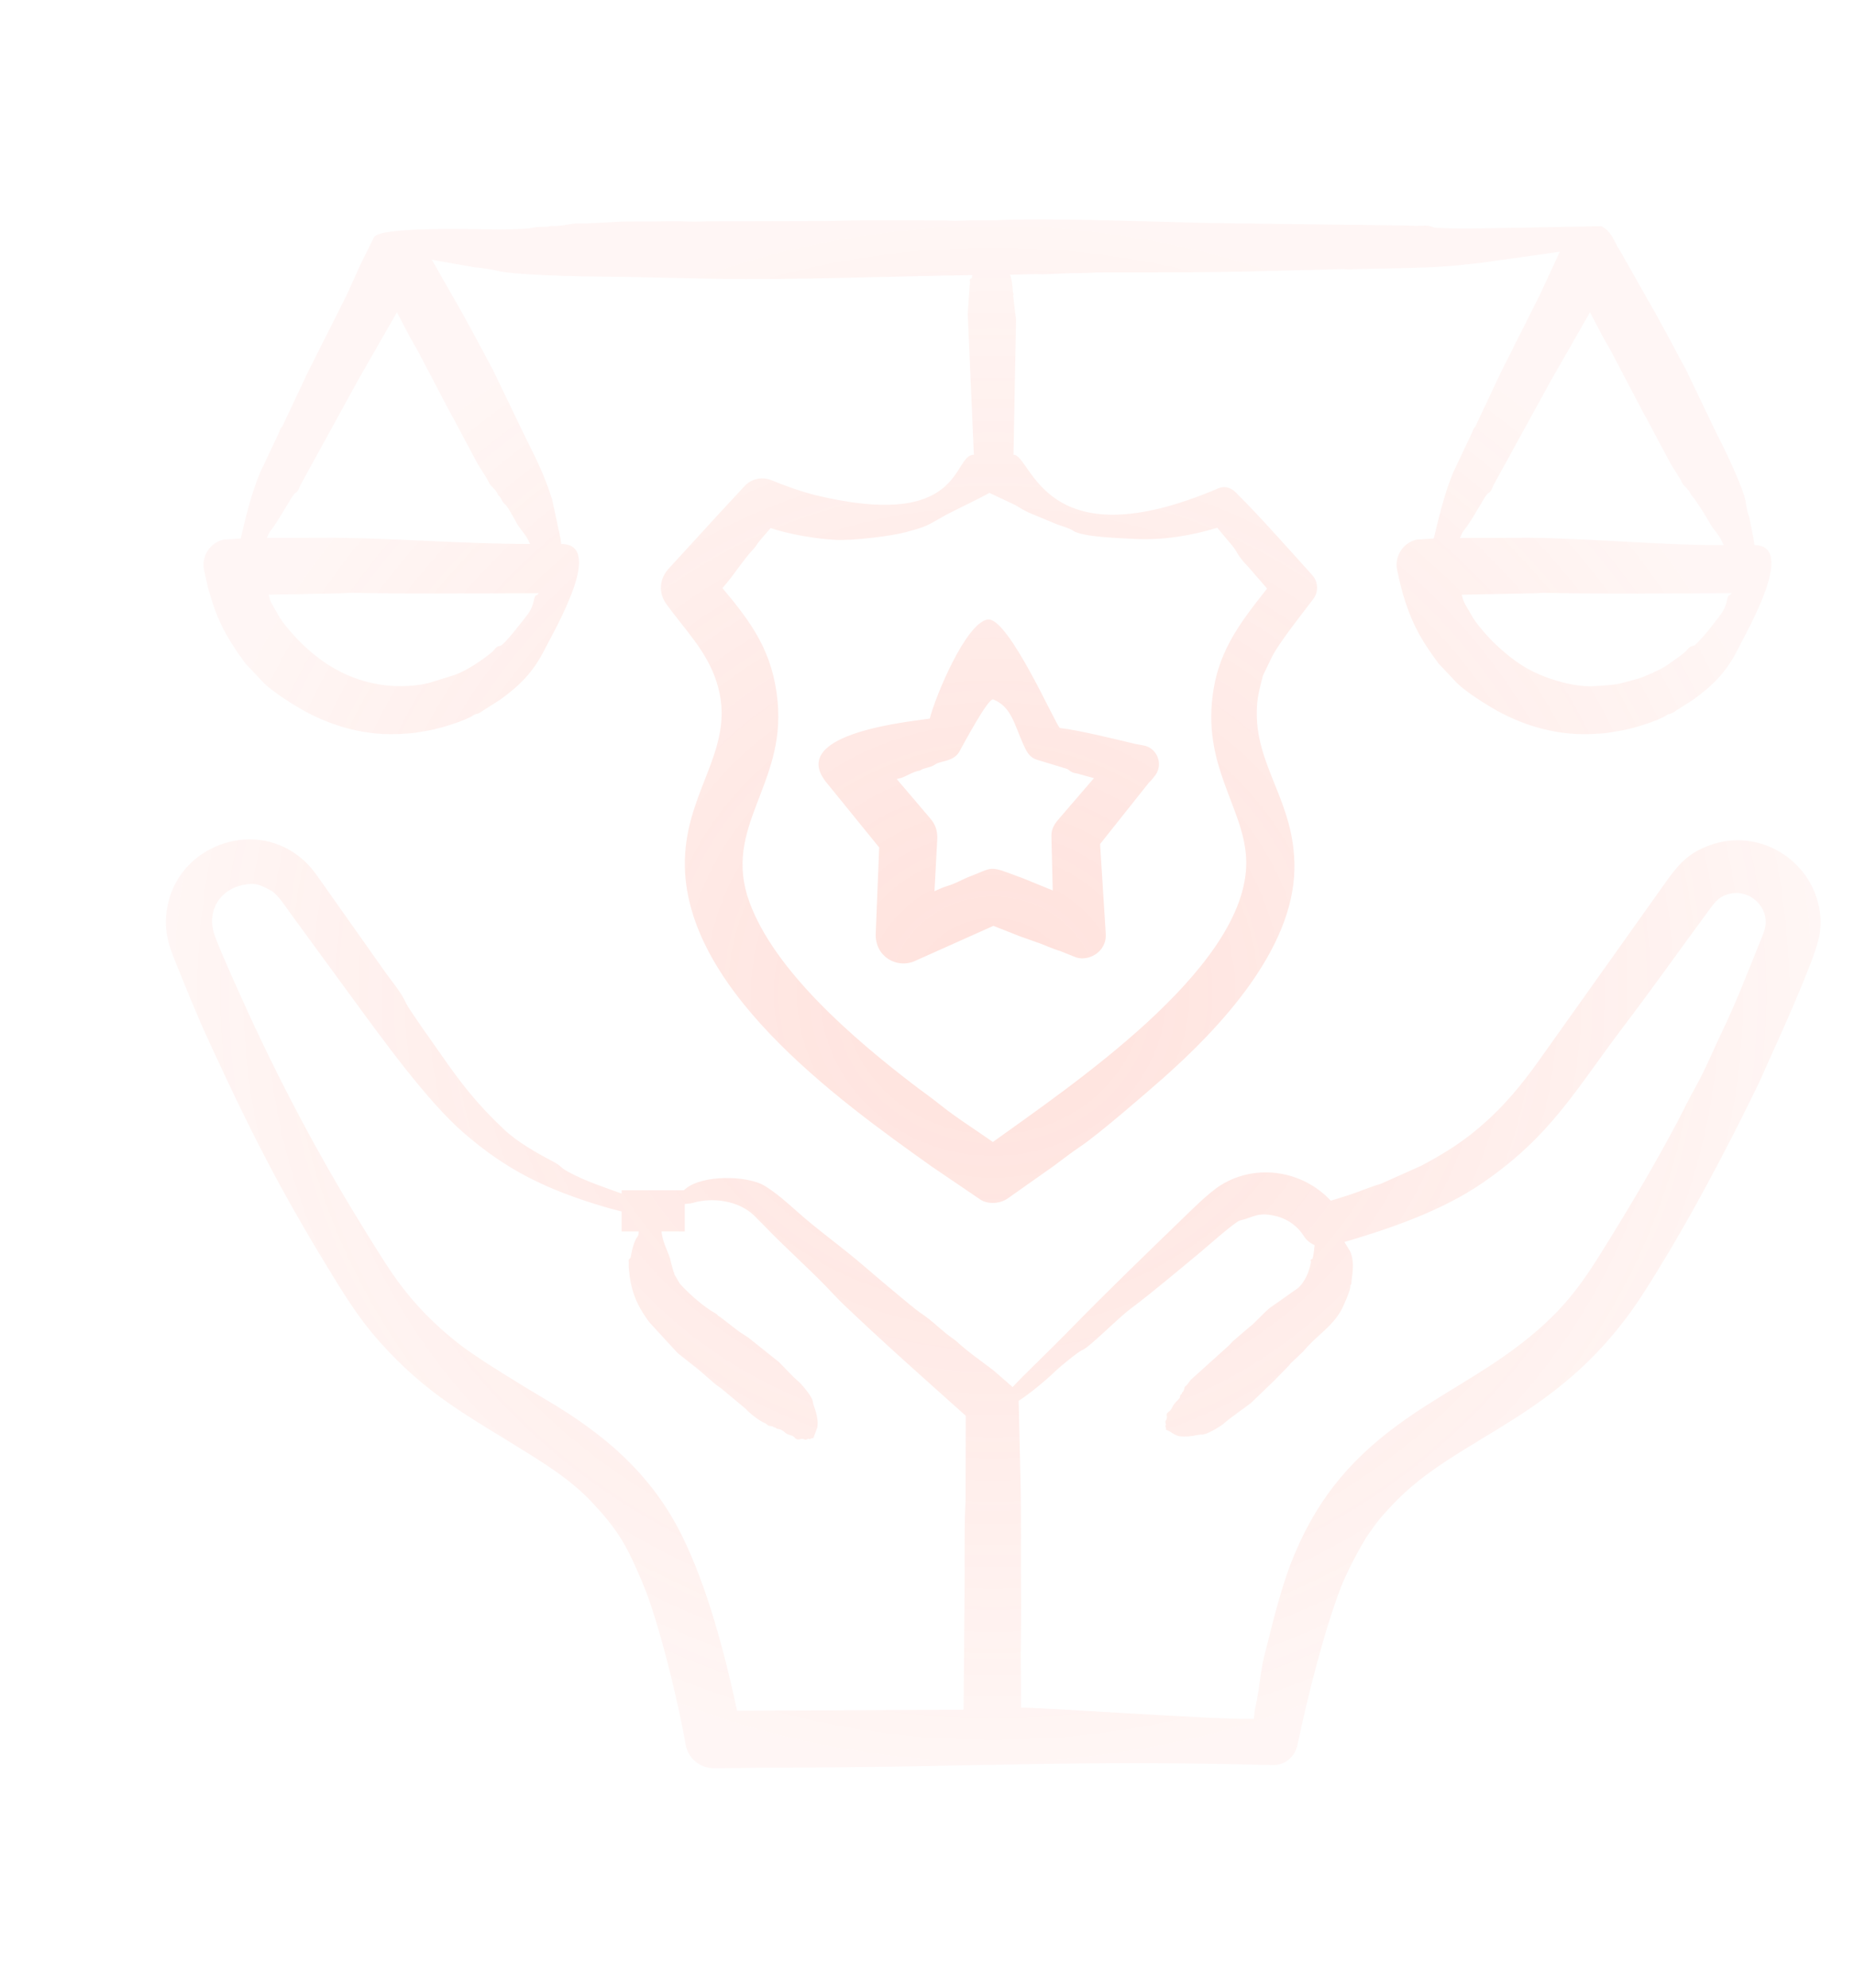 <svg width="280" height="300" viewBox="0 0 280 300" fill="none" xmlns="http://www.w3.org/2000/svg">
<path opacity="0.2" fill-rule="evenodd" clip-rule="evenodd" d="M80.05 82.098C69.986 82.098 60.567 81.272 50.655 81.163L40.316 81.192C40.341 81.147 40.354 81.093 40.376 81.045C40.526 80.704 40.657 80.336 40.9 80.052C41.861 78.933 44.233 74.611 44.52 74.469C45.129 74.167 45.121 73.649 45.429 73.115L54.017 57.48L59.944 47.131L61.927 50.91C62.3 51.599 62.725 52.264 63.092 52.956L68.133 62.552C68.334 62.925 68.583 63.273 68.752 63.662L72.187 70.105L73.524 72.215C73.71 72.537 73.827 72.898 74.073 73.192C74.489 73.674 75.002 74.098 75.229 74.708C75.242 74.74 75.264 74.765 75.29 74.785C75.758 75.133 75.789 75.795 76.346 76.189C76.627 76.388 77.75 78.426 77.859 78.641C78.507 79.914 79.361 80.579 79.81 81.587C79.896 81.781 79.976 81.95 80.05 82.098ZM124.699 117.966L132.779 127.906L132.258 140.886C132.117 144.439 135.493 146.227 138.129 145.061L150.029 139.74L154.083 141.336L157.046 142.383C158.077 142.772 159.076 143.239 160.136 143.548L162.159 144.362C164.168 145.316 167.173 143.781 166.995 140.931L166.14 127.393L173.348 118.33C173.55 118.021 173.787 117.967 174.519 116.945C175.721 115.267 174.71 112.798 172.604 112.492L171.419 112.271C168.561 111.59 162.921 110.197 160.08 109.877C159.59 109.822 152.282 92.961 149.132 93.507C145.872 94.072 141.307 104.968 140.417 108.46C138.668 108.73 131.445 109.448 127.059 111.522C124.061 112.94 122.389 114.991 124.699 117.966ZM150.003 105.567C152.792 106.676 153.217 109.475 154.568 112.402C155.034 113.414 155.435 114.304 156.608 114.668L161.055 116.022C161.583 116.18 161.481 116.578 162.759 116.769L165.214 117.446L160.575 122.828C159.69 123.906 158.727 124.677 158.791 126.317L158.989 134.393L154.491 132.557C153.757 132.264 153.007 132.021 152.27 131.737C149.372 130.632 149.375 131.206 146.731 132.181C145.496 132.631 144.375 133.343 143.102 133.714C142.425 133.908 141.78 134.221 141.129 134.505L141.554 126.569C141.582 125.487 141.326 124.509 140.561 123.61L135.425 117.577C135.792 117.487 136.165 117.417 136.52 117.254C137.292 116.906 138.023 116.447 138.891 116.309C138.933 116.3 138.978 116.281 139.013 116.255C139.584 115.848 140.469 115.907 141.199 115.396C142.089 114.774 144.029 114.995 144.899 113.42C145.537 112.267 149.268 105.275 150.003 105.567ZM45.622 129.634C46.738 130.593 47.328 131.375 48.141 132.526L57.934 146.38C59.109 148.066 60.51 149.609 61.344 151.452C61.733 152.314 65.564 157.666 66.493 159.002C69.595 163.462 72.034 166.634 76.159 170.503C78.124 172.348 80.975 173.978 83.392 175.24C84.937 176.046 84.423 176.111 85.812 176.862C88.579 178.357 91.269 179.192 93.881 180.141V179.65H103.268C103.367 179.571 103.455 179.498 103.529 179.435C106.004 177.294 112.941 177.341 115.618 179.058C117.428 180.219 118.772 181.424 120.416 182.888C123.579 185.705 127.227 188.267 130.653 191.23C131.459 191.926 137.922 197.44 138.985 198.134C140.943 199.414 142.4 201.047 144.111 202.176C144.207 202.24 144.312 202.319 144.399 202.396C146.199 204.053 148.105 205.358 149.979 206.782L152.931 209.349C153.94 208.257 155.029 207.197 156.114 206.131C158.08 204.194 160.056 202.259 161.968 200.296C167.187 194.951 173.149 189.198 178.551 183.974C179.925 182.646 182.586 179.971 184.403 178.853C189.807 175.529 196.766 176.705 200.983 181.222C201.915 180.941 202.851 180.651 203.773 180.347C205.342 179.85 207.158 179.036 208.491 178.697L214.665 175.936C218.379 173.954 221.237 172.176 224.478 169.238C228.156 165.905 230.664 162.574 233.451 158.612L251.011 133.93C253.246 130.792 254.713 128.642 258.848 127.366C266.244 125.084 273.831 130.2 274.838 137.623C275.069 139.213 274.95 140.546 274.563 142.085C273.651 145.708 268.659 156.779 267.173 160.019C266.624 161.207 266.129 162.417 265.565 163.595C260.694 173.681 254.23 185.866 248.039 195.424C235.735 214.422 220.232 216.452 210.212 227.206C208.37 229.182 208.319 229.244 206.783 231.394C205.467 233.236 203.235 237.662 202.521 239.534C199.914 246.375 197.543 255.815 195.968 263.281C195.558 265.223 194.032 266.455 192.179 266.406C161.807 265.595 146.69 266.758 117.36 266.789L107.825 266.878C105.724 266.891 103.965 265.4 103.566 263.411C102.453 256.961 99.463 244.519 96.949 238.675C94.764 233.597 93.614 231.207 89.355 226.688C86.472 223.631 83.25 221.539 79.663 219.292C70.621 213.629 64.562 210.652 57.149 202.307C54.08 198.851 51.773 195.059 49.383 191.137C41.972 178.977 37.516 170.099 31.663 157.399C29.622 152.969 28.006 148.933 26.201 144.439C25.002 141.452 24.637 138.811 25.604 135.52C28.004 127.35 38.669 123.656 45.622 129.634ZM103.422 185.86V181.718C103.848 181.636 104.114 181.704 104.607 181.558C107.607 180.672 111.434 181.186 113.823 183.391L115.34 184.919C118.734 188.465 122.699 191.913 125.886 195.345C126.404 195.901 126.956 196.459 127.527 197.005C133.58 202.77 139.651 208.135 145.857 213.684L145.825 225.814C145.825 226.124 145.828 226.436 145.812 226.733C145.598 230.887 145.72 236.236 145.672 240.553L145.525 258.046L111.317 258.205C109.496 249.683 106.807 239.399 102.912 231.617C98.268 222.338 91.153 216.352 82.313 211.165C79.326 209.413 72.545 205.276 69.95 203.315C65.103 199.655 61.407 195.647 58.17 190.588C50.52 178.633 44.597 167.946 38.51 155.056C37.476 152.868 33.027 143.092 32.355 140.975C31.063 136.908 33.863 133.385 38.286 133.412C39.06 133.417 40.443 134.114 41.028 134.479C42.047 135.113 43.197 136.933 43.904 137.907L53.42 150.915C57.775 156.854 64.49 166.151 69.924 170.888C76.509 176.629 82.461 179.477 90.855 182.029C91.2 182.134 92.496 182.499 93.88 182.858V185.859H96.467C96.45 186.136 96.436 186.451 96.278 186.649C95.649 187.432 95.337 189.23 95.253 189.758C95.22 189.986 94.818 189.968 94.96 190.476L94.953 191.179C95.187 194.66 96.083 196.958 98.139 199.651L102.359 204.238L105.577 206.782L108.131 208.997C108.377 209.192 108.657 209.342 108.897 209.533L112.599 212.614C113.157 213.264 114.715 214.507 115.578 214.813L116.092 215.193C116.376 215.244 116.727 215.209 116.871 215.435C116.88 215.445 116.893 215.452 116.915 215.445C117.097 215.41 117.174 215.515 117.27 215.592C117.461 215.746 117.805 215.518 118.626 216.262C119.056 216.652 119.641 216.558 119.922 216.888C120.597 217.678 120.851 216.916 121.518 217.274C121.793 217.422 121.989 217.046 122.205 217.192C122.364 217.299 122.213 217.126 122.846 217.035L123.437 215.429C123.699 213.758 122.792 212.103 122.766 211.609C122.728 210.881 121.35 209.274 120.787 208.691L119.874 207.867L117.639 205.575L113.062 201.917L111.603 200.962L108.791 198.795C108.155 198.446 108.455 198.448 108.102 198.256C106.319 197.285 104.052 195.28 102.653 193.723L101.81 192.267C101.889 192.152 101.816 192.076 101.739 192.002L101.295 190.406C101.156 189.28 100.1 187.851 99.907 185.86H103.422V185.86ZM245.016 155.168C249.455 149.322 253.92 143.037 258.327 137.065C259.169 135.925 259.854 135.166 261.382 134.859C264.129 134.308 266.792 136.566 266.662 139.331C266.638 140.356 265.976 141.702 265.583 142.687C263.97 146.731 262.017 151.695 260.16 155.525C258.787 158.379 257.616 161.313 256.052 164.09C255.132 165.728 254.299 167.465 253.418 169.153C249.746 176.092 245.577 183.094 241.397 189.746C237.981 195.18 235.05 198.67 229.729 202.799C223.676 207.496 217.18 210.598 211.08 215.079C203.397 220.724 198.473 226.96 194.992 235.857C193.599 239.417 192.357 244.24 191.436 247.978C191.139 249.206 190.775 250.417 190.574 251.655C190.236 253.733 190.054 255.782 189.54 257.89L189.351 259.425C184.225 259.625 155.503 257.565 154.204 257.75L154.199 254.375C154.196 252.779 154.136 251.176 154.158 249.583C154.209 246.448 154.241 243.32 154.206 240.185C154.136 234.155 154.27 228.128 154.091 222.105L153.842 211.424C155.48 210.397 158.114 208.196 159.467 206.869C160.002 206.342 162.944 203.93 163.437 203.776C164.386 203.477 168.864 198.934 170.684 197.579C173.855 195.213 178.293 191.479 181.435 188.871C182.466 188.016 186.56 184.357 187.312 184.191C189.29 183.754 189.864 182.916 192.426 183.482C194.274 183.859 195.905 184.964 196.886 186.527C197.285 187.166 197.869 187.645 198.542 187.925C198.516 188.113 198.351 189.958 198.178 190.019C197.786 190.159 198 190.285 197.987 190.457C197.791 191.84 197.009 193.625 195.966 194.453L191.762 197.413C191.148 197.861 189.065 200.119 188.771 200.225L186.201 202.424C185.974 202.642 185.783 202.894 185.556 203.107L179.826 208.266L179.216 209.074C179.114 209.185 178.961 209.23 178.907 209.393C178.811 209.664 178.801 210.019 178.552 210.13C178.539 210.133 178.533 210.149 178.533 210.172C178.542 210.506 178.192 210.409 178.204 210.835C178.213 211.158 177.34 211.657 177.014 212.45C176.749 213.092 176.135 213.155 176.203 213.571C176.349 214.475 175.846 214.344 176.04 214.822C176.187 215.185 175.926 215.128 176.006 215.272C176.136 215.531 176.095 215.645 176.095 215.802C176.774 215.983 177.378 216.691 178.221 216.782C179.801 216.953 181.017 216.465 181.47 216.52C182.152 216.604 184.021 215.448 184.653 214.991L185.595 214.206L188.927 211.754L192.534 208.281L194.619 206.146C194.74 206.044 194.81 205.884 194.922 205.775L196.827 203.968C198.684 201.675 201.018 200.419 202.503 197.852C202.814 197.314 204.043 194.612 203.934 194.078C203.895 193.889 204.137 194.017 204.106 193.484C204.082 193.067 204.714 190.598 203.911 188.878L203.043 187.454C209.853 185.466 217.673 182.769 223.68 178.685C234.22 171.524 237.915 164.52 245.016 155.168ZM84.637 81.224L83.379 75.356C82.169 71.49 80.676 68.671 78.961 65.205L74.457 55.846C72.648 52.495 70.284 47.977 68.41 44.794L65.219 39.205L71.606 40.334C72.768 40.462 73.927 40.574 75.044 40.855C78.133 41.637 90.429 41.783 94.101 41.783C94.239 41.783 94.373 41.783 94.51 41.8L107.898 42.077C120.692 42.274 133.977 41.707 146.872 41.522C146.73 41.812 146.835 41.972 146.668 42.036C146.283 42.182 146.505 42.37 146.486 42.547L146.151 47.322L147.078 68.634C143.729 68.634 145.814 80.279 122.835 74.66C120.687 74.082 118.577 73.335 116.496 72.473C115.155 71.924 113.543 72.212 112.483 73.326L108.122 78.038L100.883 85.939C99.588 87.434 99.42 89.498 100.631 91.164C103.59 95.234 106.74 98.276 108.237 102.972C111.281 112.52 104.091 118.559 103.469 128.956C102.291 148.612 126.46 165.92 140.712 176.063L147.802 180.874C148.853 181.75 150.839 181.82 152.201 180.874L159.156 175.968C160.526 174.943 161.873 173.906 163.296 172.948C166.026 171.113 173.322 164.78 175.66 162.724C184.095 155.257 195.296 143.444 195.49 131.146C195.651 120.922 189.362 115.613 189.83 106.751C189.897 105.076 190.331 103.511 190.746 101.938L192.138 99.058C193.127 97.081 196.739 92.504 198.303 90.461C199.145 89.362 199.125 87.847 198.179 86.8C194.51 82.745 190.529 78.219 186.702 74.386C185.961 73.643 185.047 73.255 183.976 73.712C157.493 85.006 155.83 68.634 153.063 68.634L153.446 48.241L153.009 44.621C152.919 44.506 153.185 44.576 153.012 44.242C152.927 44.078 152.945 42.273 152.517 41.471C154.026 41.471 156.137 41.306 157.42 41.404L161.308 41.237C162.671 41.203 164.034 41.247 165.391 41.129L167.76 41.116C174.836 41.102 182.523 41.126 189.594 40.941L196.541 40.781L202.58 40.619C202.991 40.558 203.292 40.75 204.607 40.622L208.444 40.542C215.067 40.381 217.111 40.451 223.888 39.635L235.571 37.998L232.542 44.526L226.681 56.177L222.898 64.193C222.82 64.528 222.648 64.303 222.33 65.269L219.482 71.286C218.221 74.246 217.28 78.116 216.536 81.278L213.988 81.434C211.887 81.894 210.557 83.969 211.013 86.069C211.449 88.073 211.64 89.023 212.302 91.011C213.556 94.773 214.931 96.974 217.224 100.109L220.065 103.119C221.576 104.556 224.277 106.24 226.089 107.272C230.643 109.771 235.725 111.104 240.936 110.761C243.362 110.602 242.619 110.622 244.843 110.263C246.565 109.985 250.495 108.784 251.786 107.894C252.188 107.618 252.163 107.96 253.172 107.224L255.633 105.663C258.573 103.573 260.711 101.44 262.346 98.206C263.961 95.013 271.358 82.278 264.966 82.278C264.931 81.985 264.882 81.638 264.817 81.224L264.176 78.057C263.962 77.387 263.742 76.716 263.684 75.992C263.54 74.099 260.25 67.321 259.247 65.426C259.206 65.349 259.167 65.282 259.142 65.206L254.644 55.846C252.96 52.714 250.324 47.694 248.595 44.795L244.911 38.267C244.732 37.919 244.487 37.606 244.298 37.261C243.599 35.966 243.203 34.832 241.84 34.136C241.824 34.128 221.532 34.552 220.446 34.484C219.7 34.46 216.824 34.471 216.395 34.277C215.535 33.888 214.667 34.116 213.692 34.095C213.257 34.085 212.823 34.041 212.386 34.034L183.95 33.683C173.853 33.49 163.833 33.032 153.729 33.137C151.8 33.158 149.803 33.318 147.852 33.253C146.225 33.202 144.603 33.431 142.965 33.278L134.726 33.253C132.737 33.253 130.749 33.253 128.76 33.275C127.451 33.287 126.146 33.355 124.836 33.364L106.752 33.415C106.047 33.415 105.338 33.476 104.633 33.457C103.244 33.406 101.855 33.374 100.467 33.412C97.798 33.479 95.126 33.344 92.457 33.527L88.308 33.737C87.685 33.76 87.06 33.692 86.437 33.782C85.4 33.922 84.378 34.187 83.299 34.108C83.248 34.101 83.187 34.111 83.136 34.127C82.302 34.38 81.265 34.102 80.247 34.414C79.722 34.576 75.899 34.627 75.453 34.625C71.745 34.608 57.312 34.144 56.469 35.828L54.493 39.812L52.361 44.527L46.493 56.178L42.714 64.193C42.626 64.541 42.488 64.259 42.148 65.269L39.301 71.287C37.96 74.488 37.146 77.903 36.351 81.278L33.804 81.435C31.703 81.895 30.369 83.969 30.828 86.07L31.377 88.57C32.76 93.593 34.074 96.041 37.037 100.109L39.881 103.12C41.385 104.549 44.108 106.251 45.901 107.273C50.466 109.77 55.533 111.106 60.752 110.762C63.174 110.602 62.438 110.623 64.662 110.264C66.381 109.986 70.311 108.783 71.598 107.895C71.994 107.622 71.991 107.957 72.987 107.225L75.445 105.664C78.438 103.538 80.508 101.455 82.161 98.207C83.99 94.616 91.347 82.099 84.757 82.099C84.727 81.845 84.687 81.556 84.637 81.224ZM117.446 105.941C116.742 98.403 113.576 94.087 109.105 88.754C110.997 86.645 112.116 84.613 113.931 82.711C113.999 82.641 114.062 82.555 114.113 82.478C114.844 81.347 115.59 80.681 116.376 79.698C119.22 80.659 123.224 81.328 126.215 81.485C128.735 81.619 134.549 80.93 136.79 80.323C140.024 79.447 139.909 79.397 142.824 77.734C143.456 77.374 148.475 74.969 149.426 74.39L153.284 76.207C154.07 76.694 154.845 77.12 155.309 77.342L159.551 79.107C160.183 79.348 161.583 79.738 162.048 80.087C163.348 81.064 169.398 81.235 171.446 81.344C175.498 81.561 179.965 80.852 183.844 79.652C184.569 80.556 185.328 81.434 186.078 82.324C186.968 83.382 186.689 83.675 188.6 85.644L191.361 88.83C187.022 94.346 183.66 98.632 183.02 106.122C182.103 116.861 188.564 122.961 188.201 130.891C187.479 146.669 161.505 164.022 149.949 172.36C147.498 170.635 144.24 168.561 142.074 166.809C140.73 165.724 139.272 164.715 137.886 163.652C128.907 156.76 116.97 146.543 113.175 136.129C109.067 124.856 118.626 118.556 117.446 105.941ZM261.53 89.536C261.445 89.676 261.35 89.775 261.242 89.804C260.634 89.972 261.102 91.172 259.748 92.904C258.475 94.532 257.54 95.89 256.007 97.338C255.741 97.589 255.381 97.324 254.829 98.053C254.406 98.613 252.164 100.124 251.538 100.543C250.71 101.098 248.277 102.191 247.325 102.452C243.888 103.392 244.401 103.306 240.905 103.556C238.042 103.762 234.336 102.697 231.74 101.465C229.622 100.461 227.726 98.984 226.023 97.389C224.859 96.299 222.878 94.132 222.116 92.658C221.768 91.987 221.022 90.947 220.88 90.219C220.848 90.062 220.807 89.912 220.759 89.762L231.967 89.545C232.414 89.533 232.88 89.465 233.318 89.478C240.774 89.684 254.884 89.536 261.53 89.536ZM260.323 82.279C250.314 82.279 240.741 81.272 230.84 81.164L220.5 81.193C220.673 80.848 220.785 80.405 221.084 80.053C222.29 78.635 224.342 74.648 224.704 74.47C225.312 74.17 225.311 73.643 225.614 73.116L234.201 57.481L236.691 53.149L240.129 47.131L242.114 50.911C242.484 51.6 242.909 52.264 243.279 52.957L248.316 62.552C248.514 62.926 248.766 63.274 248.936 63.663L252.371 70.105L253.702 72.215C253.896 72.538 254.005 72.898 254.261 73.192C254.672 73.675 255.189 74.099 255.416 74.708C255.426 74.74 255.452 74.766 255.477 74.785C255.873 75.082 257.807 78.174 258.047 78.641C258.71 79.938 259.544 80.576 259.991 81.588C260.112 81.864 260.222 82.091 260.323 82.279ZM81.348 89.536C81.263 89.676 81.168 89.775 81.061 89.804C80.45 89.973 80.894 91.247 79.56 92.904C79.074 93.509 76.147 97.379 75.557 97.466C74.864 97.568 74.736 98.044 74.29 98.44C72.749 99.7 70.44 101.245 68.637 101.881L64.73 103.094C62.108 103.706 59.123 103.708 56.49 103.161C52.331 102.297 48.91 100.3 45.844 97.39C44.702 96.305 42.666 94.12 41.931 92.659C41.618 92.038 40.813 90.906 40.692 90.22C40.666 90.063 40.622 89.913 40.571 89.763L51.785 89.546C52.228 89.533 52.695 89.466 53.132 89.479C60.028 89.669 75.199 89.536 81.348 89.536Z" fill="url(#paint0_radial_2968_49125)"/>
<defs>
<radialGradient id="paint0_radial_2968_49125" cx="0" cy="0" r="1" gradientUnits="userSpaceOnUse" gradientTransform="translate(150.003 150) rotate(90) scale(116.878 124.952)">
<stop stop-color="#FF6B50"/>
<stop offset="1" stop-color="#FF6B50" stop-opacity="0.3"/>
</radialGradient>
</defs>
</svg>
